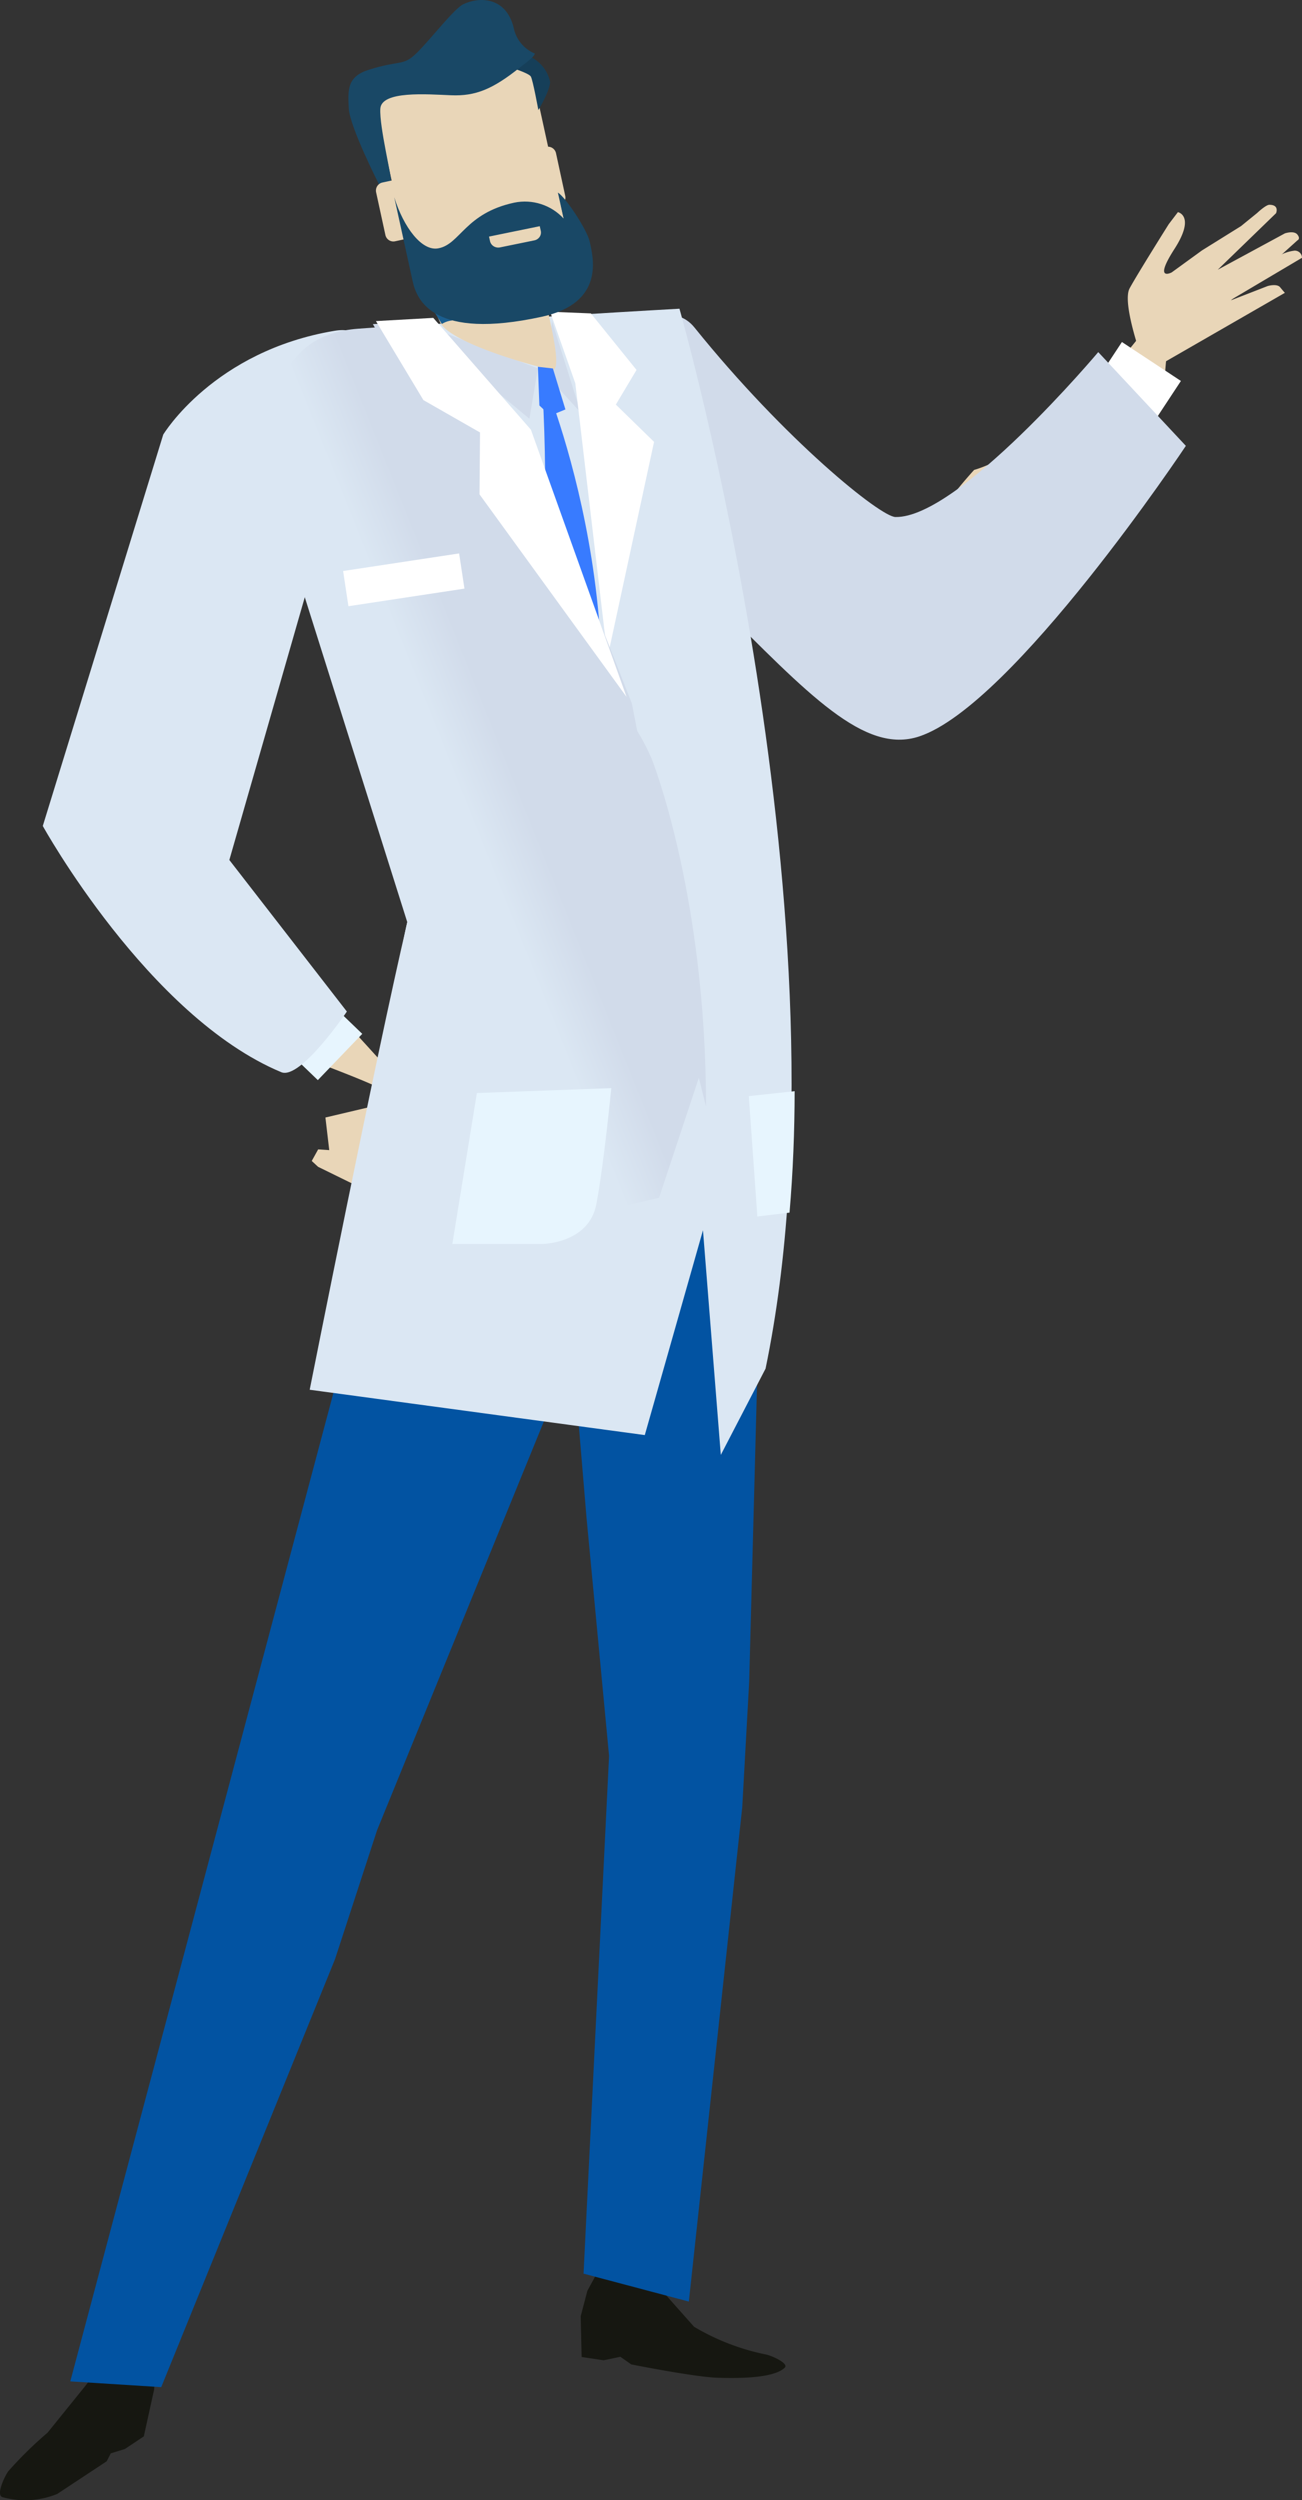 <?xml version="1.0" encoding="UTF-8"?> <svg xmlns="http://www.w3.org/2000/svg" viewBox="0 0 426 818"><rect x="0" y="0" width="426" height="818" fill="#333333" stroke="none"/> <defs> <linearGradient x1="42.879%" y1="42.241%" x2="50.675%" y2="48.224%" id="a"> <stop stop-color="#D1DBEA" offset="0%"></stop> <stop stop-color="#DBE7F3" offset="100%"></stop> </linearGradient> </defs> <g fill="none"> <path d="M52 763.204l-1.57 18.565-3.372 15.338-6.19 4.13-4.618 1.416-1.34 2.6-16.165 10.674a27.772 27.772 0 01-17.852 1.09c-2.517-.603.994-7.518 1.871-8.562A127.163 127.163 0 0115.558 795.9l12.517-15.5L42.23 761l9.77 2.204zM196.258 742l-4.063 7.43-2.195 8.36.304 13.346 7.215 1.071 5.465-1.14 3.55 2.491s20.456 4.076 28.023 4.356c12.75.442 19.732-.839 22.231-3.308 1.401-1.374-4.53-4.075-6.492-4.355a75.15 75.15 0 01-23.212-9.013l-9.341-10.527-1.775-7.453-19.71-1.258z" fill="#161711"></path> <path fill="#0253A2" d="M140.159 339L23 779.114 52.75 781l56.865-140.023 13.767-42.211 67.598-165.657L204 341.98z"></path> <path fill="#0253A2" d="M190.934 743.863l8.35-169.39-7.353-77.645L183 390.304 196.501 319l46.28 7.436L248 441.306l-2.877 108.948-2.273 41.071L225.382 753z"></path> <path fill="#E9D6B8" d="M120.909 390l-16.837-8.256-2.072-1.916 2.096-3.785 3.626.237-1.248-10.67 16.955-3.997L132 357l-6.523 29.475z"></path> <path d="M69.882 287L132 355.254s-1.53 10.55-6.51 5.263c-.603-.608 2.108-2.877-1.553-4.678-14.736-7.017-48.957-17.332-62.071-28.77A208.882 208.882 0 0132 293.923L69.882 287zm248.862-133.27s26.657-6.709 57.583-48.171c10.44-13.976 5.754.815 4.802 17.726-.95 16.911-29.882 45.446-63.476 56.627-33.594 11.18 1.09-26.182 1.09-26.182z" fill="#E9D6B8"></path> <path d="M373.417 116.731s-6.353-17.728-3.82-22.393c2.53-4.665 12.799-20.993 12.799-20.993l3-3.942s5.885 1.166-1.148 12.083c-7.033 10.916-.867 7.627-.867 7.627l9.893-7.184 12.776-7.954 5.275-4.292s2.813-2.66 3.985-2.683c3.4 0 2.204 2.752 2.204 2.752L398.43 88.25l21.966-11.896s2.978-1.027 4.103.396c1.125 1.423 0 1.89 0 1.89l-21.755 19.617 12.003-4.665s3.024-.91 4.102.396a55.152 55.152 0 001.547 1.82L376.63 121l-3.212-4.269z" fill="#E9D6B8"></path> <path fill="#FFF" d="M386.379 124.637l-19.296-12.742-10.254 15.563 19.296 12.742z"></path> <path fill="#E7F5FE" d="M118.53 338.248l-16.663-16.04-14.538 15.135 16.662 16.04z"></path> <path d="M402 91.414l15.976-7.426a13.524 13.524 0 015.553-1.985c.645-.032 1.274.2 1.74.641.468.442.732 1.054.731 1.694L402.941 98 402 91.414z" fill="#E9D6B8"></path> <path d="M182.012 128.329s-2.16 14.322 52.194 68.602c30.359 30.324 48.64 49.988 66.595 43.993C331.555 230.661 388 145.87 388 145.87l-28.664-30.674s-45.666 54.35-66.34 53.954c-4.831 0-36.027-25.076-65.736-61.955-12.543-15.605-42.02 17.052-45.248 21.134z" fill="#D1DBEA"></path> <path d="M250.484 447.776L235.84 476l-5.834-73.498-19.037 67.014-109.64-14.835s21.546-108.556 31.936-152.944l-35.19-111.565s-29.939-78.582 18.943-82.314C165.9 104.126 222.312 101 222.312 101s57.97 202.813 28.172 346.776z" fill="#DBE7F3"></path> <path d="M177.085 122s34.113 78.617 13.046 158.934c-1.66 6.315-9.75 10.066-9.75 10.066L171 280.631s11.087-92.364 6.085-158.631z" fill="#387BFF"></path> <path fill="#D1DBEA" d="M176 120.518L173.213 137l-29.977-24.92L143 108zM180.588 105L190 135l-11-12.101z"></path> <path d="M102.105 187.094L75.039 281.36l38.452 49.59s-15.166 22.467-21.466 19.836C48.463 332.603 14 270.232 14 270.232l39.41-128.048s16.472-27.38 56.138-33.968c28.793-4.773-5.553 71.055-7.443 78.878z" fill="#DBE7F3"></path> <path d="M138 88.195a103.1 103.1 0 006.002 17.303c3.649 7.006 32.177 14.712 36.531 15.482 4.355.771-2.353-21.506-2.565-26.62-.212-3.923-2.684-2.545 0-8.36L138 88.195z" fill="#E9D6B8"></path> <path fill="#FFF" d="M180 102l8.236 23.393L198.79 215 214 144.564l-12.503-12.197 6.768-11.335-14.936-18.496z"></path> <path d="M196 348.556l14.353 43.29L295.516 412s7.526-66.542-2.89-110.88l35.278-111.347s30.01-78.495-18.99-82.223l-20.97-1.537c-9.927-.7-28.427 27.772-32.9 35.95-4.66 8.76-35.767 88.14-35.767 88.14L196 348.557z" fill="url(#a)" transform="matrix(-1 0 0 1 426 0)"></path> <path fill="#D1DBEA" d="M140.913 105L122 106.046l15.706 26.892 18.725 11.064-.117 21.035L205 234l-31.786-90.928z"></path> <path fill="#FFF" d="M141.759 104L123 105.052l15.532 25.844 18.526 10.594-.162 20.253L205 228l-31.296-87.422z"></path> <path fill="#387BFF" d="M180.9 120.553L176 120l.48 12.66 3.55 3.34 4.97-2.042z"></path> <path d="M200 356l-43.966 1.606L148 407h29.179s15.486 0 17.954-13.082C197.601 380.837 200 356 200 356zm58.326 40.731L247.798 398 245 358.615 260 357c-.023 13.06-.528 26.349-1.674 39.731z" fill="#E7F5FE"></path> <path d="M213.237 248.287S231.023 292.66 231 362c0 0-11.71-47.27-15.954-61.049-14.029-45.681-27.293-53.972-45.171-72.866-22.517-23.845 25.716-21.066 43.362 20.202z" fill="#D1DBEA"></path> <path d="M182.523 102L184 97.737a14.87 14.87 0 00-6-.673l.469 4.487c1.37-.13 2.752.024 4.054.449zm-37.958 4a7.815 7.815 0 013.435-1.161l-.484-4.839c-1.959.182-3.848.82-5.516 1.863l2.565 4.137z" fill="#1B5E8F"></path> <path d="M185.809 77.596a7.963 7.963 0 01-1.08 6.047 8.038 8.038 0 01-5.07 3.502l-35.46 7.672a8.095 8.095 0 01-6.093-1.107 8.02 8.02 0 01-3.505-5.081l-11.415-52.245a7.986 7.986 0 011.095-6.05 8.061 8.061 0 015.078-3.5l35.436-7.649a8.072 8.072 0 016.063 1.083 7.997 7.997 0 013.512 5.036l11.439 52.292z" fill="#E9D6B8"></path> <path d="M176.144 36s3.669-5.993 3.856-9.149c-.783-3.862-3.483-7.088-7.199-8.6-4.464-1.395-6.801 3.477-6.801 3.477s7.012 2.104 7.69 3.316c.677 1.212 2.454 10.956 2.454 10.956z" fill="#163F59"></path> <path d="M124.112 60.53s-9.696-18.999-9.997-25.099c-.302-6.1-.534-10.361 6.518-12.596 10.553-3.33 11.18-1.071 15.702-5.495 4.523-4.424 12.177-14.459 15.239-15.949 5.103-2.491 13.916-2.538 16.468 7.567.734 3.85 3.35 7.07 6.958 8.568-.232 1.001-1.995 2.329-5.033 4.657-8.744 6.985-14.404 9.313-22.336 8.987-7.933-.326-22.847-1.537-23.195 4.4-.347 5.938 3.92 22.841 3.55 24.308-.372 1.467-2.343 1.28-3.874.652z" fill="#194866"></path> <path d="M138.942 74.098a2.7 2.7 0 01-2.04 3.188l-7.627 1.652a2.658 2.658 0 01-2.01-.362 2.676 2.676 0 01-1.166-1.686l-3.036-13.96a2.7 2.7 0 012.04-3.211l7.626-1.652a2.634 2.634 0 012.017.354 2.653 2.653 0 011.16 1.693l3.036 13.984zm45.996-10.019a2.678 2.678 0 01-2.042 3.185l-7.614 1.675a2.688 2.688 0 01-3.203-2.07l-3.017-13.952a2.678 2.678 0 012.042-3.186l7.637-1.674a2.693 2.693 0 013.18 2.07l3.017 13.952z" fill="#E9D6B8"></path> <path d="M129 64.556l6.021 27.477c1.36 6.225 6.865 19.301 42.173 11.613 20.945-4.506 16.845-19.603 15.744-24.62-.844-3.809-7.708-14.307-10.403-16.026l1.875 8.5c-4.075-4.44-10.213-6.419-16.143-5.202-16.072 3.46-17.665 13.564-24.788 14.935-5.412 1.115-11.41-6.806-14.479-16.677z" fill="#194866"></path> <path d="M163.687 80.924l11.156-2.285a2.74 2.74 0 001.723-1.149c.393-.587.526-1.3.37-1.982L176.605 74 160 77.405l.333 1.508a2.655 2.655 0 001.235 1.685 2.856 2.856 0 002.119.326z" fill="#E9D6B8"></path> <path fill="#FFF" d="M151.962 192.576l-1.743-11.513-37.956 5.757 1.742 11.513z"></path> </g> </svg> 